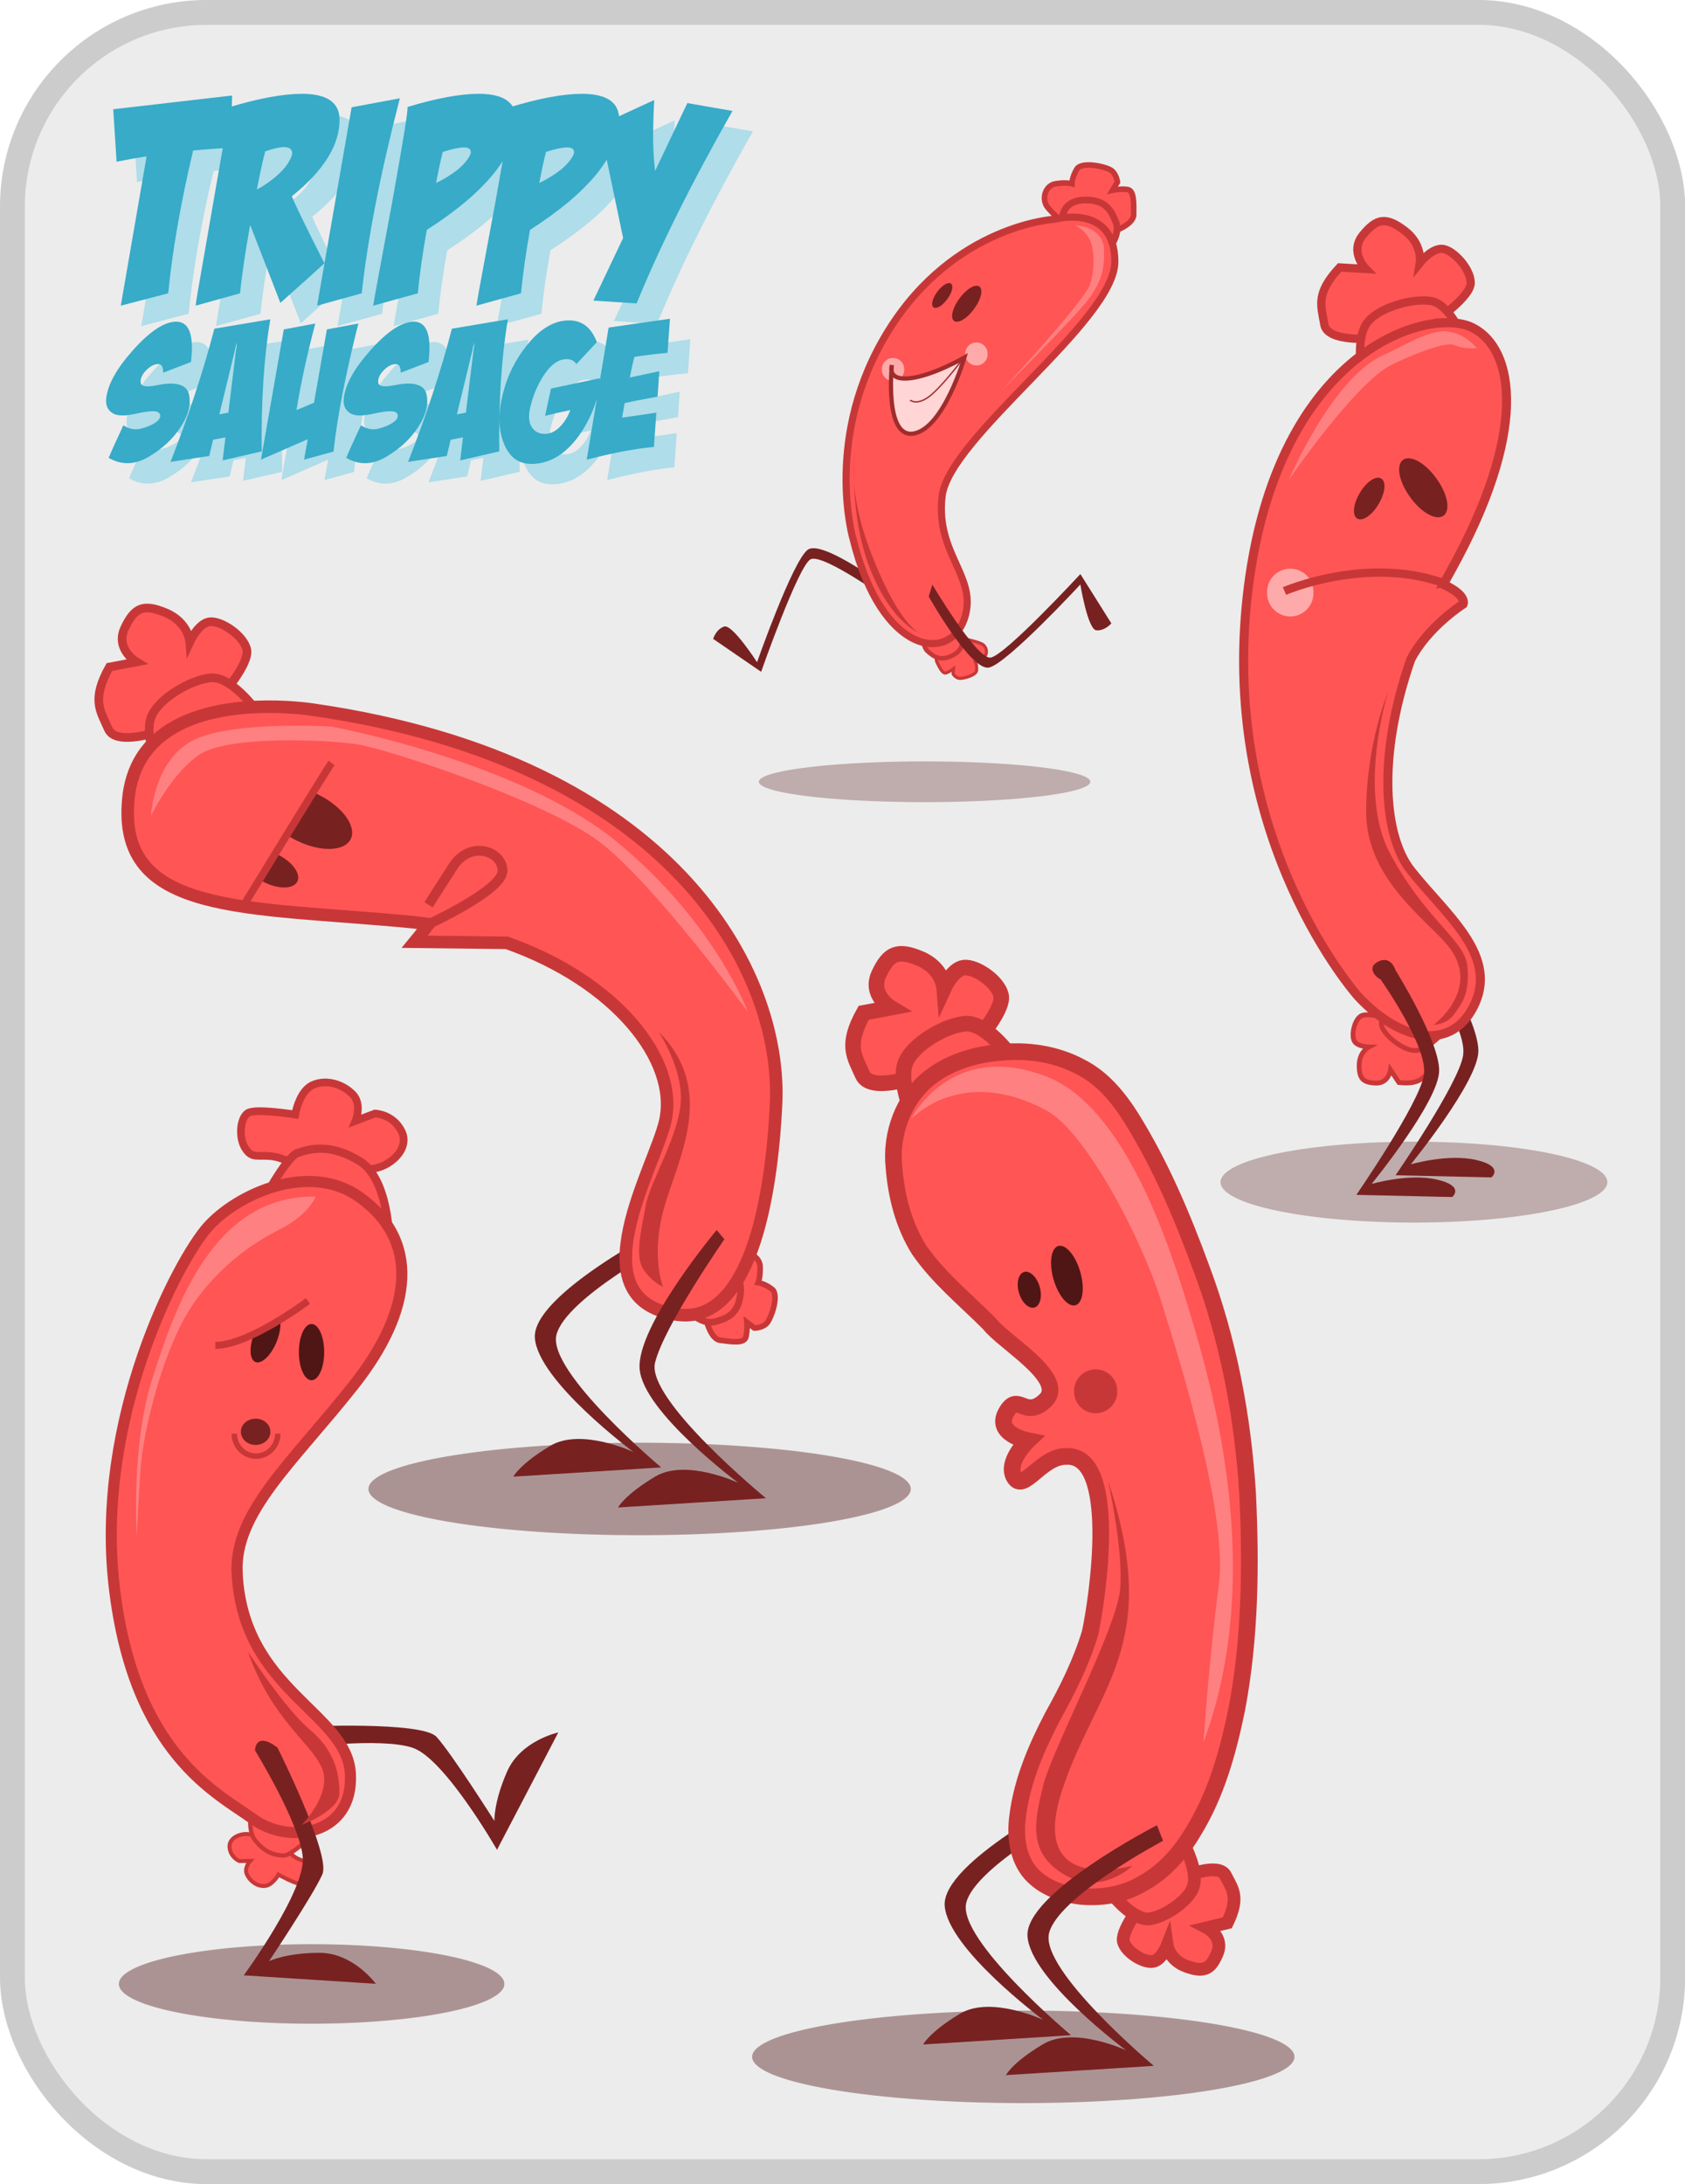 <?xml version="1.0" encoding="UTF-8" standalone="no"?>
<!-- Created with Inkscape (http://www.inkscape.org/) -->
<svg
    xmlns:inkscape="http://www.inkscape.org/namespaces/inkscape"
    xmlns:rdf="http://www.w3.org/1999/02/22-rdf-syntax-ns#"
    xmlns="http://www.w3.org/2000/svg"
    xmlns:cc="http://creativecommons.org/ns#"
    xmlns:dc="http://purl.org/dc/elements/1.1/"
    xmlns:sodipodi="http://sodipodi.sourceforge.net/DTD/sodipodi-0.dtd"
    xmlns:svg="http://www.w3.org/2000/svg"
    xmlns:ns1="http://sozi.baierouge.fr"
    xmlns:xlink="http://www.w3.org/1999/xlink"
    id="svg2769"
    sodipodi:docname="sausage01.svg"
    viewBox="0 0 706.95 915.91"
    sodipodi:version="0.32"
    version="1.0"
    inkscape:output_extension="org.inkscape.output.svg.inkscape"
    inkscape:version="0.46"
  >
  <defs
      id="defs3"
    >
    <filter
        id="filter3617"
        inkscape:collect="always"
      >
      <feGaussianBlur
          id="feGaussianBlur3619"
          stdDeviation="1.636"
          inkscape:collect="always"
      />
    </filter
    >
    <filter
        id="filter3781"
        height="1.623"
        width="1.623"
        y="-.311"
        x="-.311"
        inkscape:collect="always"
      >
      <feGaussianBlur
          id="feGaussianBlur3783"
          stdDeviation="2.131"
          inkscape:collect="always"
      />
    </filter
    >
    <filter
        id="filter3831"
        height="1.077"
        width="1.214"
        y="-.038"
        x="-.107"
        inkscape:collect="always"
      >
      <feGaussianBlur
          id="feGaussianBlur3833"
          stdDeviation="2.179"
          inkscape:collect="always"
      />
    </filter
    >
    <filter
        id="filter3889"
        height="2.202"
        width="1.091"
        y="-.601"
        x="-.046"
        inkscape:collect="always"
      >
      <feGaussianBlur
          id="feGaussianBlur3891"
          stdDeviation="4.65"
          inkscape:collect="always"
      />
    </filter
    >
    <filter
        id="filter4068"
        inkscape:collect="always"
      >
      <feGaussianBlur
          id="feGaussianBlur4070"
          stdDeviation="3.51"
          inkscape:collect="always"
      />
    </filter
    >
    <filter
        id="filter4150"
        height="1.074"
        width="1.242"
        y="-.037"
        x="-.121"
        inkscape:collect="always"
      >
      <feGaussianBlur
          id="feGaussianBlur4152"
          stdDeviation="2.373"
          inkscape:collect="always"
      />
    </filter
    >
    <filter
        id="filter4536"
        height="1.972"
        width="1.166"
        y="-.486"
        x="-.083"
        inkscape:collect="always"
      >
      <feGaussianBlur
          id="feGaussianBlur4538"
          stdDeviation="8.676"
          inkscape:collect="always"
      />
    </filter
    >
    <filter
        id="filter4616"
        inkscape:collect="always"
      >
      <feGaussianBlur
          id="feGaussianBlur4618"
          stdDeviation="3.864"
          inkscape:collect="always"
      />
    </filter
    >
    <filter
        id="filter4714"
        height="1.149"
        width="1.75"
        y="-.075"
        x="-.375"
        inkscape:collect="always"
      >
      <feGaussianBlur
          id="feGaussianBlur4716"
          stdDeviation="3.676"
          inkscape:collect="always"
      />
    </filter
    >
    <filter
        id="filter4865"
        inkscape:collect="always"
      >
      <feGaussianBlur
          id="feGaussianBlur4867"
          stdDeviation="2.18"
          inkscape:collect="always"
      />
    </filter
    >
    <filter
        id="filter4963"
        height="1.19"
        width="1.36"
        y="-.095"
        x="-.18"
        inkscape:collect="always"
      >
      <feGaussianBlur
          id="feGaussianBlur4965"
          stdDeviation="3.486"
          inkscape:collect="always"
      />
    </filter
    >
    <filter
        id="filter5083"
        height="1.927"
        width="1.191"
        y="-.464"
        x="-.096"
        inkscape:collect="always"
      >
      <feGaussianBlur
          id="feGaussianBlur5085"
          stdDeviation="7.805"
          inkscape:collect="always"
      />
    </filter
    >
    <filter
        id="filter5150"
        inkscape:collect="always"
      >
      <feGaussianBlur
          id="feGaussianBlur5152"
          stdDeviation="4.908"
          inkscape:collect="always"
      />
    </filter
    >
    <filter
        id="filter5204"
        height="1.112"
        width="1.468"
        y="-.056"
        x="-.234"
        inkscape:collect="always"
      >
      <feGaussianBlur
          id="feGaussianBlur5206"
          stdDeviation="4.361"
          inkscape:collect="always"
      />
    </filter
    >
    <filter
        id="filter5541"
        height="2.053"
        width="2.053"
        y="-.526"
        x="-.526"
        inkscape:collect="always"
      >
      <feGaussianBlur
          id="feGaussianBlur5543"
          stdDeviation="5.64"
          inkscape:collect="always"
      />
    </filter
    >
  </defs
  >
  <sodipodi:namedview
      id="base"
      bordercolor="#666666"
      inkscape:pageshadow="2"
      inkscape:window-y="-1"
      pagecolor="#ffffff"
      inkscape:window-height="835"
      inkscape:zoom="0.35"
      inkscape:window-x="-1"
      showgrid="false"
      borderopacity="1.0"
      inkscape:current-layer="layer1"
      inkscape:cx="388.40217"
      inkscape:cy="312.86748"
      inkscape:window-width="769"
      inkscape:pageopacity="0.0"
      inkscape:document-units="mm"
  />
  <g
      id="layer1"
      inkscape:label="Layer 1"
      inkscape:groupmode="layer"
      transform="translate(-15.096 -14.857)"
    >
    <g
        id="g5662"
        inkscape:export-ydpi="72.02668"
        inkscape:export-xdpi="72.02668"
        inkscape:export-filename="C:\Documents and Settings\Smitha\Desktop\clipart\sausage\sausage.png"
        transform="matrix(.905 0 0 .905 32.461 35.024)"
      >
      <rect
          id="rect5633"
          style="stroke:#cccccc;stroke-width:11.514;fill:#ececec"
          ry="90.033"
          height="1000.6"
          width="769.72"
          y="-16.529"
          x="-13.433"
      />
      <g
          id="g5643"
          transform="translate(-2.857 31.429)"
        >
        <path
            id="path3957"
            style="fill-rule:evenodd;stroke:#c83737;stroke-width:1.449;fill:#ff5555"
            d="m432.32 242.69s3.96 0.84 6.41 1.95c2.45 1.12 3.12 4.79 0.87 6.4s-3.76 1.9-3.76 1.9 0.76 1.5 0.59 3.95c-0.18 2.44-6.67 4.07-8.27 3.7s-2.64-1.97-2.64-1.97l0.18-2.44s-1.5 1.23-3.29 1.89c-1.78 0.67-3.11-2.43-4.44-5.06s3.64-7.26 3.64-7.26l10.71-3.06z"
        />
        <path
            id="path3959"
            style="fill-rule:evenodd;stroke:#c83737;stroke-width:2.083;fill:#ff5555"
            d="m429.45 242.84s1.59 4.27-4.24 7.21c-5.83 2.95-8.88 0.26-11.36-1.86-2.48-2.13-2.05-6.29-2.05-6.29s6.72-6.2 12.35-3.98c5.62 2.23 5.3 4.92 5.3 4.92z"
        />
        <g
            id="g4287"
            transform="translate(20.203 8.081)"
          >
          <path
              id="path3955"
              style="fill-rule:evenodd;stroke:#c83737;stroke-width:2.592;fill:#ff5555"
              d="m457.79 42.545s-5.65-4.516-8.66-8.279-1.13-10.161 3.77-10.914c4.89-0.752 7.52 0 7.52 0s0-3.01 2.26-6.773c2.26-3.764 13.92-1.129 16.18 0.752 2.26 1.882 2.64 5.269 2.64 5.269l-2.26 3.763s3.39-0.753 6.77-0.376c3.39 0.376 3.01 6.397 3.01 11.666 0 5.268-11.66 8.655-11.66 8.655l-19.57-3.763z"
          />
          <path
              id="path3953"
              style="fill-rule:evenodd;stroke:#c83737;stroke-width:3.12;fill:#ff5555"
              d="m456.28 37.653s0.76-6.774 10.54-6.774 12.04 5.645 13.92 10.161c1.89 4.515-1.5 9.784-1.5 9.784s-13.17 3.763-19.19-3.011c-6.02-6.773-3.77-10.16-3.77-10.16z"
          />
        </g
        >
        <path
            id="path3553"
            sodipodi:nodetypes="cscsccscc"
            style="fill-rule:evenodd;fill:#782121"
            d="m396.91 220.11s-31.78-24.15-38.77-19.07c-6.99 5.09-23.51 52.12-23.51 52.12s-11.44-17.8-15.25-16.53c-3.82 1.27-5.09 5.72-5.09 5.72l22.24 15.25s17.16-48.93 22.88-52.11 38.13 20.34 38.13 20.34l-0.63-5.72z"
        />
        <path
            id="path2781"
            sodipodi:nodetypes="cscsssc"
            style="fill-rule:evenodd;stroke:#c83737;stroke-width:3.304;fill:#ff5555"
            d="m379.11 195.96s-13.98-47.66 16.53-96.6c30.5-48.935 76.9-51.477 76.9-51.477s27.96-7.626 27.96 19.701c0 27.328-76.9 81.346-80.08 108.68-3.17 27.33 17.16 37.49 10.17 57.19-6.99 19.71-38.13 16.53-51.48-37.49z"
        />
        <path
            id="path3557"
            style="fill-rule:evenodd;fill:#782121"
            d="m414.22 222.72s19.57 34.79 28 32.9c8.44-1.89 42.29-38.48 42.29-38.48s3.42 20.88 7.43 21.23c4 0.35 6.94-3.23 6.94-3.23l-14.35-22.84s-35.2 38.09-41.71 38.73-26.91-33.82-26.91-33.82l-1.69 5.51z"
            sodipodi:nodetypes="cscsccscc"
            inkscape:transform-center-y="21.066161"
            inkscape:transform-center-x="-67.02111"
        />
        <path
            id="path3559"
            sodipodi:rx="4.5456862"
            sodipodi:ry="10.606602"
            style="fill:#782121"
            sodipodi:type="arc"
            d="m317.19 373.03a4.546 10.607 0 1 1 -9.09 0 4.546 10.607 0 1 1 9.09 0z"
            transform="matrix(.506 .374 -.374 .506 401.81 -222.47)"
            sodipodi:cy="373.03461"
            sodipodi:cx="312.64221"
        />
        <path
            id="path3561"
            sodipodi:rx="4.5456862"
            sodipodi:ry="10.606602"
            style="fill:#782121"
            sodipodi:type="arc"
            d="m317.19 373.03a4.546 10.607 0 1 1 -9.09 0 4.546 10.607 0 1 1 9.09 0z"
            transform="matrix(.735 .542 -.542 .735 404.23 -356.59)"
            sodipodi:cy="373.03461"
            sodipodi:cx="312.64221"
        />
        <path
            id="path3563"
            style="filter:url(#filter3617);fill-rule:evenodd;fill:#ff8080"
            transform="matrix(.629 0 0 .629 224.05 -151.53)"
            d="m431.34 336.67c1.01 14.65-0.51 26.77-14.15 42.93-13.63 16.16-61.62 64.15-61.62 64.15s61.62-66.17 65.66-78.8c4.04-12.62 3.03-27.78-1.01-34.34-4.04-6.57-10.1-9.09-10.1-9.09s18.18 0 21.22 15.15z"
        />
        <path
            id="path3623"
            sodipodi:rx="8.2142859"
            sodipodi:ry="8.2142859"
            style="filter:url(#filter3781);fill:#ffaaaa"
            sodipodi:type="arc"
            d="m345.71 416.29a8.214 8.214 0 1 1 -16.42 0 8.214 8.214 0 1 1 16.42 0z"
            transform="matrix(.629 0 0 .629 224.05 -151.53)"
            sodipodi:cy="416.29074"
            sodipodi:cx="337.5"
        />
        <path
            id="path3785"
            sodipodi:rx="8.2142859"
            sodipodi:ry="8.2142859"
            style="filter:url(#filter3781);fill:#ffaaaa"
            sodipodi:type="arc"
            d="m345.71 416.29a8.214 8.214 0 1 1 -16.42 0 8.214 8.214 0 1 1 16.42 0z"
            transform="matrix(.629 0 0 .629 185.4 -144.34)"
            sodipodi:cy="416.29074"
            sodipodi:cx="337.5"
        />
        <path
            id="path3621"
            style="fill-rule:evenodd;stroke:#a02c2c;stroke-width:1.966;fill:#ffd5d5"
            d="m397.14 115.51s-2.51 7.26 8.25 6.08c10.76-1.17 25.38-9.63 25.38-9.63s-9.52 32.61-23.39 35.21c-13.86 2.6-10.24-31.66-10.24-31.66z"
        />
        <path
            id="path3787"
            style="stroke:#a02c2c;stroke-width:.629px;fill:none"
            d="m429.86 112.84s-9.43 12.58-15.27 17.08c-5.85 4.49-8.99 1.79-8.99 1.79"
        />
        <path
            id="path3789"
            sodipodi:nodetypes="cscsc"
            style="filter:url(#filter3831);fill-rule:evenodd;fill:#c83737"
            transform="matrix(.629 0 0 .629 224.05 -151.53)"
            d="m247.99 486.17s-5.05 47.48 11.11 88.39c16.17 40.91 36.87 47.48 36.87 47.48s-13.63-4.04-33.33-52.03c-16.67-40.59-16.67-63.64-14.65-83.84z"
        />
        <path
            id="path3835"
            sodipodi:rx="122.14286"
            sodipodi:ry="9.2857141"
            style="opacity:.846;filter:url(#filter3889);fill:#ac9393"
            sodipodi:type="arc"
            d="m412.86 691.65a122.14 9.286 0 1 1 -244.29 0 122.14 9.286 0 1 1 244.29 0z"
            transform="matrix(.629 0 0 1.016 229.44 -394.15)"
            sodipodi:cy="691.64789"
            sodipodi:cx="290.71429"
        />
      </g
      >
      <g
          id="g4316"
          transform="translate(8.571 28.571)"
        >
        <path
            id="path4154"
            sodipodi:rx="122.14286"
            sodipodi:ry="9.2857141"
            style="opacity:.846;filter:url(#filter3889);fill:#ac9393"
            sodipodi:type="arc"
            d="m412.86 691.65a122.14 9.286 0 1 1 -244.29 0 122.14 9.286 0 1 1 244.29 0z"
            transform="matrix(.734 0 0 2.018 414.35 -898.8)"
            sodipodi:cy="691.64789"
            sodipodi:cx="290.71429"
        />
        <path
            id="path3984"
            style="fill-rule:evenodd;fill:#782121"
            d="m630.34 393.74s22.22 31.32 20.2 44.45-31.32 55.56-31.32 55.56l44.45 1.01s6.06-5.05-7.07-8.08-30.31 2.02-30.31 2.02 31.32-38.39 31.32-52.53-20.2-46.47-20.2-46.47-2.02-7.07-8.08-4.04c-6.07 3.03 0 8.08 1.01 8.08z"
        />
        <g
            id="g4194"
            transform="matrix(-.349 -.464 .464 -.349 698.05 624.12)"
          >
          <path
              id="path4196"
              sodipodi:nodetypes="csccsscsscc"
              style="fill-rule:evenodd;stroke:#c83737;stroke-width:3.834;fill:#ff5555"
              d="m334.29 105.93s-21.43 2.15-22.86-6.425c-1.43-8.571-4.29-14.286 7.14-26.429l12.14 0.715s-7.85-7.857-1.42-15.715c6.42-7.857 10.71-8.571 19.28-2.142 8.57 6.428 7.14 15 7.14 15s5.72-7.143 10.72-6.429 12.86 9.286 12.86 15.714c0 6.429-15.72 17.143-15.72 17.143l-29.28 8.568z"
          />
          <path
              id="path4198"
              style="fill-rule:evenodd;stroke:#c83737;stroke-width:3.834;fill:#ff5555"
              d="m328.82 122.68s-2.88-15.46 1.92-23.183 22.03-12.48 30.49-10.79c8.46 1.691 15.15 17.733 15.15 17.733l-47.56 16.24z"
          />
        </g
        >
        <g
            id="g4190"
            transform="translate(274.76)"
          >
          <path
              id="path4188"
              sodipodi:nodetypes="csccsscsscc"
              style="fill-rule:evenodd;stroke:#c83737;stroke-width:3.834;fill:#ff5555"
              d="m334.29 105.93s-21.43 2.15-22.86-6.425c-1.43-8.571-4.29-14.286 7.14-26.429l12.14 0.715s-7.85-7.857-1.42-15.715c6.42-7.857 10.71-8.571 19.28-2.142 8.57 6.428 7.14 15 7.14 15s5.72-7.143 10.72-6.429 12.86 9.286 12.86 15.714c0 6.429-15.72 17.143-15.72 17.143l-29.28 8.568z"
          />
          <path
              id="path4186"
              style="fill-rule:evenodd;stroke:#c83737;stroke-width:3.834;fill:#ff5555"
              d="m328.82 122.68s-2.88-15.46 1.92-23.183 22.03-12.48 30.49-10.79c8.46 1.691 15.15 17.733 15.15 17.733l-47.56 16.24z"
          />
        </g
        >
        <path
            id="path3980"
            style="fill-rule:evenodd;stroke:#c83737;stroke-width:4.188;fill:#ff5555"
            d="m642.04 98.688c-28.17 0.796-80.71 30.102-91.56 126.53-12.86 114.28 51.44 185.72 51.44 185.72 20 21.43 44.28 25.7 54.28 2.84s-14.29-41.4-30-61.4c-12.24-15.58-15.81-51.95 0.06-97.63 7.8-15.17 24.28-25.66 24.28-25.66s2.02-4.04-9.09-9.09c-0.01-0.01-0.02-0.03-0.03-0.03 1.07-2.05 2.19-4.12 3.34-6.19 35.72-64.28 30-102.84 10-112.84-3.12-1.565-7.5-2.4-12.72-2.252z"
        />
        <path
            id="path3982"
            style="fill-rule:evenodd;fill:#782121"
            d="m612.15 402.83s22.23 31.32 20.21 44.45-31.32 55.56-31.32 55.56l44.45 1.01s6.06-5.05-7.07-8.08c-13.14-3.03-30.31 2.02-30.31 2.02s31.32-38.39 31.32-52.53-20.21-46.47-20.21-46.47-2.02-7.07-8.08-4.04 0 8.08 1.01 8.08z"
        />
        <path
            id="path3986"
            sodipodi:rx="5.0507627"
            sodipodi:ry="10.606602"
            style="fill:#782121"
            sodipodi:type="arc"
            d="m345.47 176.05a5.051 10.607 0 1 1 -10.1 0 5.051 10.607 0 1 1 10.1 0z"
            transform="matrix(.859 .512 -.512 .859 404.72 -145.36)"
            sodipodi:cy="176.05486"
            sodipodi:cx="340.42142"
        />
        <path
            id="path3988"
            sodipodi:rx="5.0507627"
            sodipodi:ry="10.606602"
            style="fill:#782121"
            sodipodi:type="arc"
            d="m345.47 176.05a5.051 10.607 0 1 1 -10.1 0 5.051 10.607 0 1 1 10.1 0z"
            transform="matrix(1.195 -.867 .867 1.195 72.625 259.95)"
            sodipodi:cy="176.05486"
            sodipodi:cx="340.42142"
        />
        <path
            id="path4024"
            sodipodi:rx="8.2142859"
            sodipodi:ry="8.2142859"
            style="filter:url(#filter3781);fill:#ffaaaa"
            sodipodi:type="arc"
            d="m345.71 416.29a8.214 8.214 0 1 1 -16.42 0 8.214 8.214 0 1 1 16.42 0z"
            transform="matrix(1.306 0 0 1.306 129.63 -319.93)"
            sodipodi:cy="416.29074"
            sodipodi:cx="337.5"
        />
        <path
            id="path3993"
            sodipodi:nodetypes="cs"
            style="stroke:#c83737;stroke-width:3.834;fill:none"
            d="m567.71 223.03s37.37-16.17 72.73-4.04"
        />
        <path
            id="path4026"
            sodipodi:nodetypes="cscsscc"
            d="m434.33 331.07c1.01 14.65-6.17 27.93-12.75 48.02-12.66 38.68-82.97 78.74-82.97 78.74s65.16-56.48 75.48-84.78c4.54-12.45 13.16-41.47 9.12-48.04s-4.01-15.86-4.01-15.86 12.1 6.77 15.13 21.92z"
            style="filter:url(#filter4068);fill-rule:evenodd;fill:#ff8080"
            transform="matrix(-.072 -.625 -.625 .072 880.25 350.2)"
        />
        <path
            id="path4072"
            sodipodi:nodetypes="cssscssc"
            style="filter:url(#filter4150);fill-rule:evenodd;fill:#c83737"
            d="m615.69 270s-14.39 46.22 1.01 74.75c17.17 31.82 34.85 39.9 35.86 52.53s-2.53 16.67-6.06 21.72c-3.54 5.05-9.6 5.05-9.6 5.05s21.72-16.17 7.58-35.36c-8.99-12.2-38.89-31.31-38.89-63.13s10.1-55.56 10.1-55.56z"
        />
      </g
      >
      <g
          id="g5615"
          transform="translate(-22.857 8.571)"
        >
        <path
            id="path4334"
            sodipodi:rx="125.71429"
            sodipodi:ry="21.428572"
            style="filter:url(#filter4536);fill:#ac9393"
            sodipodi:type="arc"
            d="m597.14 870.93a125.71 21.429 0 1 1 -251.43 0 125.71 21.429 0 1 1 251.43 0z"
            transform="translate(-171.23 -211.79)"
            sodipodi:cy="870.93359"
            sodipodi:cx="471.42856"
        />
        <g
            id="g4291"
            transform="matrix(-.119 .993 -.993 -.119 433.13 109.12)"
          >
          <path
              id="path4293"
              style="fill-rule:evenodd;stroke:#c83737;stroke-width:2.592;fill:#ff5555"
              d="m457.79 42.545s-5.65-4.516-8.66-8.279-1.13-10.161 3.77-10.914c4.89-0.752 7.52 0 7.52 0s0-3.01 2.26-6.773c2.26-3.764 13.92-1.129 16.18 0.752 2.26 1.882 2.64 5.269 2.64 5.269l-2.26 3.763s3.39-0.753 6.77-0.376c3.39 0.376 3.01 6.397 3.01 11.666 0 5.268-11.66 8.655-11.66 8.655l-19.57-3.763z"
          />
          <path
              id="path4295"
              style="fill-rule:evenodd;stroke:#c83737;stroke-width:3.12;fill:#ff5555"
              d="m456.28 37.653s0.76-6.774 10.54-6.774 12.04 5.645 13.92 10.161c1.89 4.515-1.5 9.784-1.5 9.784s-13.17 3.763-19.19-3.011c-6.02-6.773-3.77-10.16-3.77-10.16z"
          />
        </g
        >
        <g
            id="g4265"
            transform="matrix(1.018 -.256 .256 1.018 -288.62 285.42)"
          >
          <path
              id="path4267"
              sodipodi:nodetypes="csccsscsscc"
              style="fill-rule:evenodd;stroke:#c83737;stroke-width:3.834;fill:#ff5555"
              d="m334.29 105.93s-21.43 2.15-22.86-6.425c-1.43-8.571-4.29-14.286 7.14-26.429l12.14 0.715s-7.85-7.857-1.42-15.715c6.42-7.857 10.71-8.571 19.28-2.142 8.57 6.428 7.14 15 7.14 15s5.72-7.143 10.72-6.429 12.86 9.286 12.86 15.714c0 6.429-15.72 17.143-15.72 17.143l-29.28 8.568z"
          />
          <path
              id="path4269"
              style="fill-rule:evenodd;stroke:#c83737;stroke-width:3.834;fill:#ff5555"
              d="m328.82 122.68s-2.88-15.46 1.92-23.183 22.03-12.48 30.49-10.79c8.46 1.691 15.15 17.733 15.15 17.733l-47.56 16.24z"
          />
        </g
        >
        <path
            id="path4232"
            style="fill-rule:evenodd;fill:#782121"
            d="m311.63 537.72s-61.43 31.43-60 51.43 45.72 52.86 45.72 52.86-24.29-11.43-38.58-2.86c-14.28 8.57-17.14 14.28-17.14 14.28l68.57-4.28s-52.85-44.29-48.57-61.43c4.29-17.14 52.86-42.86 52.86-42.86l-2.86-7.14z"
        />
        <path
            id="path4228"
            style="fill-rule:evenodd;stroke:#c83737;stroke-width:5.807;fill:#ff5555"
            d="m127.4 296.63c-24.43 0.18-60.572 6.61-64.192 42.46-5.518 54.63 54.552 49.95 131.09 57.32 2.75 0.26 5.45 0.6 8.13 0.97-3.72 4.81-6.5 8.18-6.5 8.18l42.68 0.5c50.35 17.73 79.73 54.26 73.5 82.47-4.72 21.4-41.77 82.76 5.22 89.78 33.88 5.06 44.08-53.84 46.13-97.78 2.82-60.64-47.41-158.01-213.69-182.37 0 0-9.58-1.63-22.37-1.53z"
        />
        <path
            id="path4230"
            sodipodi:nodetypes="cscsccscc"
            style="fill-rule:evenodd;fill:#782121"
            d="m335.92 539.15s-37.15 44.28-35.72 64.28 45.72 52.86 45.72 52.86-24.29-11.43-38.57-2.86c-14.29 8.58-17.15 14.29-17.15 14.29l68.57-4.29s-55.71-45.71-51.42-62.85c4.28-17.15 32.14-57.15 32.14-57.15l-3.57-4.28z"
        />
        <path
            id="path4234"
            style="fill:#782121"
            d="m137.87 356.83c0.98 0.6 2.03 1.19 3.11 1.73 11.04 5.52 22.36 5.27 25.26-0.55 2.91-5.81-3.69-14.97-14.73-20.5-1.08-0.54-2.18-1.02-3.25-1.45l-10.39 20.77z"
        />
        <path
            id="path4239"
            style="fill:#782121"
            d="m124.3 376.94c0.59 0.36 1.23 0.72 1.88 1.04 6.7 3.36 13.57 3.2 15.33-0.33 1.77-3.52-2.24-9.09-8.94-12.44-0.65-0.32-1.32-0.62-1.97-0.88l-6.3 12.61z"
        />
        <path
            id="path4241"
            style="stroke:#c83737;stroke-width:3.479;fill:none"
            d="m157.35 322.72c-2.15 2.86-41.43 67.14-41.43 67.14"
        />
        <path
            id="path4247"
            style="stroke:#c83737;stroke-width:4.543;fill:none"
            d="m200.2 398.43s36.43-16.42 36.43-25.71-15-14.29-22.86-2.14c-7.85 12.14-11.42 17.85-11.42 17.85"
        />
        <path
            id="path4570"
            sodipodi:nodetypes="cscssscsc"
            style="filter:url(#filter4616);fill-rule:evenodd;fill:#ff8080"
            d="m157.5 305.86s86.87 16.16 132.33 53.54c45.46 37.37 60.61 78.79 60.61 78.79s-43.44-59.6-68.69-78.79c-25.26-19.2-99-43.44-113.14-45.46s-59.6-4.04-72.73 5.05c-13.132 9.09-22.223 28.29-22.223 28.29s1.01-24.25 18.183-34.35c17.17-10.1 65.66-7.07 65.66-7.07z"
        />
        <path
            id="path4620"
            style="filter:url(#filter4714);fill-rule:evenodd;fill:#c83737"
            d="m309.02 447.28s12.12 18.18 10.1 34.35c-2.02 16.16-14.14 35.35-16.16 46.46s-5.05 23.24-1.01 29.3 9.09 8.08 9.09 8.08-6.06-15.15 1.01-38.39c7.07-23.23 23.24-53.54-3.03-79.8z"
        />
      </g
      >
      <g
          id="g5087"
          transform="matrix(-.912 0 0 .912 614.46 -25.84)"
        >
        <path
            id="path4981"
            sodipodi:rx="97.984795"
            sodipodi:ry="20.203051"
            style="filter:url(#filter5083);fill:#ac9393"
            sodipodi:type="arc"
            d="m624.27 1003.9a97.985 20.203 0 1 1 -195.97 0 97.985 20.203 0 1 1 195.97 0z"
            transform="translate(10.102 8.081)"
            sodipodi:cy="1003.8749"
            sodipodi:cx="526.28949"
        />
        <g
            id="g4975"
            transform="matrix(-.488 .177 -.177 -.488 919.97 1138.3)"
          >
          <path
              id="path4977"
              style="fill-rule:evenodd;stroke:#c83737;stroke-width:3.898;fill:#ff5555"
              d="m517.25 604.1s-1.8-5.78-10.91-6.26-20.09-9.83-15.79-18.86c4.31-9.03 13.58-9.28 13.58-9.28l9.93 3.73s-3.51-8.45 1.45-13.5 13.25-7.82 20.25-4.73 8.96 15.04 8.96 15.04 19.92-3.27 23.99-0.83 4.89 12.61 1.4 17.98c-3.5 5.37-6.1 3.25-13.18 3.99-7.07 0.74-13.5 5.46-13.5 5.46l-26.18 7.26z"
          />
          <path
              id="path4979"
              style="fill-rule:evenodd;stroke:#c83737;stroke-width:4.188;fill:#ff5555"
              d="m497 634.16s0-31.32 15.15-40.41 25.25-6.06 31.31-4.04 19.19 27.28 19.19 27.28l-65.65 17.17z"
          />
        </g
        >
        <g
            id="g4971"
          >
          <path
              id="path4969"
              style="fill-rule:evenodd;stroke:#c83737;stroke-width:3.898;fill:#ff5555"
              d="m517.25 604.1s-1.8-5.78-10.91-6.26-20.09-9.83-15.79-18.86c4.31-9.03 13.58-9.28 13.58-9.28l9.93 3.73s-3.51-8.45 1.45-13.5 13.25-7.82 20.25-4.73 8.96 15.04 8.96 15.04 19.92-3.27 23.99-0.83 4.89 12.61 1.4 17.98c-3.5 5.37-6.1 3.25-13.18 3.99-7.07 0.74-13.5 5.46-13.5 5.46l-26.18 7.26z"
          />
          <path
              id="path4967"
              style="fill-rule:evenodd;stroke:#c83737;stroke-width:4.188;fill:#ff5555"
              d="m497 634.16s0-31.32 15.15-40.41 25.25-6.06 31.31-4.04 19.19 27.28 19.19 27.28l-65.65 17.17z"
          />
        </g
        >
        <path
            id="path4813"
            inkscape:transform-center-x="65.744783"
            style="fill-rule:evenodd;fill:#782121"
            inkscape:transform-center-y="30.521648"
            d="m540.96 881.2s-60.63-2.79-68.03 5.19c-7.4 7.97-29.47 42.77-29.47 42.77s0.44-9.57-6.51-25.24c-6.96-15.67-25.96-19.74-25.96-19.74l31.16 59.63s26.42-46.11 42.67-51.76 59.47 0.17 59.47 0.17 9.14-4.05-3.33-11.02z"
        />
        <path
            id="path4809"
            sodipodi:nodetypes="csssssss"
            style="fill-rule:evenodd;stroke:#c83737;stroke-width:5.639;fill:#ff5555"
            d="m574.25 803.21c1.51-30.94-27.97-55.93-59.22-95.42-31.26-39.48-32.91-74.02-3.29-95.41 25.89-18.7 62.51-1.65 77.31 14.81 14.81 16.45 57.58 97.06 47.71 182.6s-52.64 105.29-70.74 118.45c-18.09 13.16-50.99 8.22-49.35-23.04 1.65-31.25 54.66-42.18 57.58-101.99z"
        />
        <path
            id="path4811"
            style="fill-rule:evenodd;fill:#782121"
            d="m553.74 891.87s-27.15 54.29-22.86 64.29c4.28 10 27.14 44.24 27.14 44.24s-8.57-4.24-25.71-4.24c-17.15 0-28.57 15.74-28.57 15.74l67.14-4.3s-31.43-42.87-30-60.01c1.43-17.15 24.28-54.29 24.28-54.29s0-10-11.42-1.43z"
        />
        <path
            id="path4815"
            sodipodi:rx="6.4285712"
            sodipodi:ry="14.285714"
            style="fill:#501616"
            sodipodi:type="arc"
            d="m582.86 685.22a6.429 14.286 0 1 1 -12.86 0 6.429 14.286 0 1 1 12.86 0z"
            transform="translate(-40 5.714)"
            sodipodi:cy="685.2193"
            sodipodi:cx="576.42859"
        />
        <path
            id="path4817"
            style="fill:#501616"
            d="m552.53 674.15c-0.68 2.85-0.13 7.19 1.7 11.65 2.82 6.88 7.63 11.43 10.72 10.16s3.31-7.88 0.49-14.76c-0.15-0.36-0.31-0.7-0.47-1.05-0.61-0.04-1.23-0.1-1.85-0.22-3.23-0.61-7.09-3.06-10.59-5.78z"
        />
        <path
            id="path4819"
            sodipodi:rx="6.4285712"
            sodipodi:ry="5.7142859"
            style="fill:#782121"
            sodipodi:type="arc"
            d="m580 735.22a6.429 5.714 0 1 1 -12.86 0 6.429 5.714 0 1 1 12.86 0z"
            transform="matrix(1.167 0 0 1.167 -104.52 -126.58)"
            sodipodi:cy="735.2193"
            sodipodi:cx="573.57141"
        />
        <path
            id="path4821"
            sodipodi:nodetypes="cssc"
            style="stroke:#c83737;stroke-width:2.771;fill:none"
            d="m575.71 732.36c0 6.31-4.96 11.43-11.07 11.43s-11.07-5.12-11.07-11.43"
        />
        <path
            id="path4828"
            sodipodi:nodetypes="cc"
            style="stroke:#c83737;stroke-width:3.576;fill:none"
            d="m538.24 664.96s29.89 22.48 47.09 22.57"
        />
        <path
            id="path4831"
            style="filter:url(#filter4865);fill-rule:evenodd;fill:#ff8080"
            d="m534.37 611.94s3.03 9.09 19.19 17.17c16.17 8.08 37.38 24.24 49.5 48.49 12.12 24.24 19.19 57.57 20.2 71.72 1.01 14.14 2.02 35.35 2.02 35.35s3.03-46.47-8.08-80.81c-11.11-34.35-30.3-92.93-82.83-91.92z"
        />
        <path
            id="path4869"
            sodipodi:nodetypes="csscsc"
            style="filter:url(#filter4963);fill-rule:evenodd;fill:#c83737"
            d="m568.72 843.26s-19.2 29.3-31.32 39.4c-13.19 10.99-15.15 23.23-15.15 32.32s19.19 16.16 19.19 16.16-16.16-16.16-10.1-29.29 25.25-24.24 37.38-58.59z"
        />
      </g
      >
      <g
          id="g5635"
          transform="matrix(1.105 0 0 1.105 -34.739 -21.29)"
        >
        <g
            id="g4754"
            style="fill:#afdde9"
            transform="translate(162.17 108.4)"
          >
          <path
              id="text4736"
              style="fill:#afdde9"
              d="m-59.4 51.096c-1.648 0.618-3.605 1.365-5.872 2.241l-5.794 2.24c0-2.42-0.67-3.631-2.009-3.631-1.905 0-3.811 1.082-5.717 3.245-1.339 1.597-1.905 3.142-1.699 4.635 0.154 0.979 1.133 1.468 2.935 1.468 0.979 0 2.267-0.154 3.863-0.463 2.215-0.464 4.172-0.695 5.872-0.696 4.326 0.001 6.85 1.494 7.571 4.481 0.206 0.928 0.309 1.906 0.309 2.936 0 3.297-1.236 6.851-3.708 10.662-3.194 4.996-7.674 9.194-13.443 12.593-3.039 1.803-6.026 2.704-8.962 2.704-2.678 0-5.305-0.747-7.88-2.24 1.287-3.091 3.347-7.649 6.18-13.675 1.648 1.133 3.4 1.7 5.254 1.7 0.824 0 1.674-0.129 2.549-0.387 1.597-0.412 3.116-1.004 4.559-1.777 2.06-1.133 3.09-2.292 3.09-3.476 0-1.288-1.056-1.932-3.168-1.932-1.442 0-3.541 0.296-6.296 0.889-2.756 0.592-4.855 0.888-6.297 0.888-1.905 0-3.373-0.36-4.403-1.081-2.009-1.34-2.833-3.426-2.473-6.258 0.67-5.717 4.352-12.336 11.048-19.856 6.85-7.726 12.748-11.769 17.692-12.129 4.79-0.309 7.185 3.296 7.185 10.816 0 1.803-0.128 3.837-0.386 6.103zm-8.576 41.874c7.572-19.314 13.701-37.934 18.388-55.857l23.486-3.941c-2.678 15.607-3.888 34.071-3.631 55.395l-16.379 3.785 1.159-9.657-5.176 1.004-1.622 6.799-16.225 2.472zm24.259-20.628l3.554-29.203h-0.077l-7.262 29.899 3.785-0.696zm23.255-34.92l13.211-2.473c-3.554 13.495-6.18 25.599-7.88 36.312l7.34-3.091 5.408-30.748 13.211-2.473c-5.357 21.118-8.833 39.016-10.43 53.695l-12.361 3.399 1.545-8.576c-4.327 1.906-10.868 4.765-19.624 8.576l9.58-54.621zm60.725 13.674c-1.648 0.618-3.605 1.365-5.871 2.241l-5.795 2.24c0-2.42-0.669-3.631-2.009-3.631-1.905 0-3.811 1.082-5.717 3.245-1.339 1.597-1.905 3.142-1.699 4.635 0.154 0.979 1.133 1.468 2.935 1.468 0.979 0 2.267-0.154 3.863-0.463 2.215-0.464 4.172-0.695 5.872-0.696 4.326 0.001 6.85 1.494 7.571 4.481 0.206 0.928 0.309 1.906 0.309 2.936 0 3.297-1.236 6.851-3.708 10.662-3.193 4.996-7.674 9.194-13.443 12.593-3.039 1.803-6.026 2.704-8.962 2.704-2.678 0-5.305-0.747-7.88-2.24 1.288-3.091 3.348-7.649 6.18-13.675 1.649 1.133 3.4 1.7 5.254 1.7 0.824 0 1.674-0.129 2.549-0.387 1.597-0.412 3.117-1.004 4.559-1.777 2.06-1.133 3.09-2.292 3.09-3.476 0-1.288-1.056-1.932-3.168-1.932-1.442 0-3.541 0.296-6.296 0.889-2.756 0.592-4.854 0.888-6.297 0.888-1.905 0-3.373-0.36-4.403-1.081-2.009-1.34-2.833-3.426-2.472-6.258 0.67-5.717 4.352-12.336 11.048-19.856 6.851-7.726 12.748-11.769 17.692-12.129 4.79-0.309 7.185 3.296 7.185 10.816 0 1.803-0.128 3.837-0.386 6.103zm-8.575 41.874c7.571-19.314 13.7-37.934 18.387-55.857l23.486-3.941c-2.678 15.607-3.888 34.071-3.631 55.395l-16.378 3.785 1.158-9.657-5.176 1.004-1.622 6.799-16.224 2.472zm24.259-20.628l3.553-29.203h-0.077l-7.262 29.899 3.786-0.696zm27.426 21.478c-5.459 0-9.322-2.936-11.588-8.807-1.185-2.936-1.777-6.233-1.777-9.889 0-3.451 0.54-7.237 1.622-11.357 1.803-7.057 5.022-13.521 9.657-19.392 5.614-7.159 11.589-10.739 17.924-10.739 5.509 0 9.399 3.039 11.669 9.116l-8.58 9.194c-0.93-1.39-2.29-2.086-4.093-2.086-3.503 0-6.799 2.421-9.889 7.262-2.318 3.657-4.043 7.701-5.176 12.13-0.464 1.751-0.696 3.322-0.696 4.713 0 2.111 0.541 3.811 1.623 5.099 1.184 1.442 2.832 2.163 4.944 2.163 2.421 0 4.661-1.107 6.722-3.322 1.648-1.751 2.987-3.966 4.017-6.644-3.811 0.772-7.34 1.571-10.584 2.395l2.472-11.435 20.47-4.326c0.11 3.348-0.61 7.185-2.16 11.511-1.39 3.812-3.12 7.314-5.18 10.508-6.022 9.271-13.156 13.906-21.397 13.906zm43.267-44.887c-0.41 1.494-0.77 2.962-1.08 4.404l-0.85 4.249 12.36-2.627-0.7 10.662c-5.87 1.03-10.48 1.931-13.83 2.704-0.2 1.03-0.38 2.06-0.54 3.09l-0.54 3.013 14.37-2.086-1 14.37c-7.42 0.618-16.82 2.395-28.2 5.331l9.19-55.394 25.73-3.708-1.01 14.292c-5.04 0.464-9.68 1.031-13.9 1.7z"
          />
          <path
              id="text4742"
              style="fill:#afdde9"
              d="m-42.135-60.68l-0.706 21.887c-5.491 0.314-10.708 0.706-15.65 1.176-5.178 21.73-8.668 41.695-10.473 59.895l-19.886 5.177 10.826-62.6c-2.118 0.313-4.236 0.666-6.355 1.059l-6.236 1.176-1.412-22.004 49.892-5.766zm-0.941 4.824c12.316-3.686 22.396-5.53 30.241-5.53 10.59 0 15.846 3.687 15.768 11.061-0.078 10.59-6.746 21.22-20.004 31.889 1.098 2.981 5.648 12.355 13.65 28.123-4.079 3.766-10.238 9.296-18.474 16.592l-12.591-32.478-0.118 0.001c-1.883 10.277-3.295 19.768-4.236 28.476l-18.592 5.177c0.157-1.726 1.02-6.942 2.589-15.65l11.767-67.661zm14.826 18.592c-0.706 2.668-1.333 5.335-1.882 8.002l-1.648 8.002c2.746-1.412 5.452-3.256 8.12-5.531 3.059-2.667 5.099-5.217 6.118-7.648 0.393-0.706 0.589-1.373 0.589-2.001 0-1.726-1.138-2.589-3.413-2.589-1.804 0-4.432 0.589-7.884 1.765zm36.243-18.474l20.239-3.765c-8.158 31.457-13.493 58.717-16.003 81.781l-18.71 5.177 14.474-83.193zm23.416-0.118c12.16-3.686 22.122-5.53 29.889-5.53 10.59 0 15.807 3.687 15.65 11.061-0.235 14.827-12.709 30.163-37.419 46.009-1.726 9.571-2.981 18.435-3.766 26.594l-18.709 5.177c0.235-1.726 1.176-6.981 2.824-15.768l5.177-27.888c4.629-25.652 6.747-38.87 6.354-39.655zm14.827 18.828c-0.549 2.196-1.059 4.393-1.53 6.589l-1.294 6.472c7.295-3.608 12.002-7.413 14.12-11.414 0.314-0.627 0.471-1.137 0.471-1.53 0-1.333-0.981-2-2.942-2-1.883 0-4.824 0.628-8.825 1.883zm28.476-18.828c12.159-3.686 22.122-5.53 29.888-5.53 10.59 0 15.81 3.687 15.65 11.061-0.23 14.827-12.71 30.163-37.419 46.009-1.725 9.571-2.981 18.435-3.765 26.594l-18.71 5.177c0.236-1.726 1.177-6.981 2.824-15.768l5.178-27.888c4.628-25.652 6.746-38.87 6.354-39.655zm14.827 18.828c-0.549 2.196-1.059 4.393-1.53 6.589l-1.294 6.472c7.295-3.608 12.002-7.413 14.125-11.414 0.31-0.627 0.47-1.137 0.47-1.53 0-1.333-0.98-2-2.946-2-1.883 0-4.825 0.628-8.825 1.883zm59.301-20.475l18.95 3.295c-16.94 29.731-30.36 56.639-40.24 80.722l-18.12-1.177 12.47-26.24-9.89-47.304 22.95-10.59c-0.24 3.608-0.39 8.119-0.47 13.532s0.19 10.826 0.82 16.238l13.53-28.476z"
          />
        </g
        >
        <g
            id="g5106"
            style="fill:#37abc8"
            transform="translate(153.6 99.832)"
          >
          <path
              id="path5108"
              style="fill:#37abc8"
              d="m-59.4 51.096c-1.648 0.618-3.605 1.365-5.872 2.241l-5.794 2.24c0-2.42-0.67-3.631-2.009-3.631-1.905 0-3.811 1.082-5.717 3.245-1.339 1.597-1.905 3.142-1.699 4.635 0.154 0.979 1.133 1.468 2.935 1.468 0.979 0 2.267-0.154 3.863-0.463 2.215-0.464 4.172-0.695 5.872-0.696 4.326 0.001 6.85 1.494 7.571 4.481 0.206 0.928 0.309 1.906 0.309 2.936 0 3.297-1.236 6.851-3.708 10.662-3.194 4.996-7.674 9.194-13.443 12.593-3.039 1.803-6.026 2.704-8.962 2.704-2.678 0-5.305-0.747-7.88-2.24 1.287-3.091 3.347-7.649 6.18-13.675 1.648 1.133 3.4 1.7 5.254 1.7 0.824 0 1.674-0.129 2.549-0.387 1.597-0.412 3.116-1.004 4.559-1.777 2.06-1.133 3.09-2.292 3.09-3.476 0-1.288-1.056-1.932-3.168-1.932-1.442 0-3.541 0.296-6.296 0.889-2.756 0.592-4.855 0.888-6.297 0.888-1.905 0-3.373-0.36-4.403-1.081-2.009-1.34-2.833-3.426-2.473-6.258 0.67-5.717 4.352-12.336 11.048-19.856 6.85-7.726 12.748-11.769 17.692-12.129 4.79-0.309 7.185 3.296 7.185 10.816 0 1.803-0.128 3.837-0.386 6.103zm-8.576 41.874c7.572-19.314 13.701-37.934 18.388-55.857l23.486-3.941c-2.678 15.607-3.888 34.071-3.631 55.395l-16.379 3.785 1.159-9.657-5.176 1.004-1.622 6.799-16.225 2.472zm24.259-20.628l3.554-29.203h-0.077l-7.262 29.899 3.785-0.696zm23.255-34.92l13.211-2.473c-3.554 13.495-6.18 25.599-7.88 36.312l7.34-3.091 5.408-30.748 13.211-2.473c-5.357 21.118-8.833 39.016-10.43 53.695l-12.361 3.399 1.545-8.576c-4.327 1.906-10.868 4.765-19.624 8.576l9.58-54.621zm60.725 13.674c-1.648 0.618-3.605 1.365-5.871 2.241l-5.795 2.24c0-2.42-0.669-3.631-2.009-3.631-1.905 0-3.811 1.082-5.717 3.245-1.339 1.597-1.905 3.142-1.699 4.635 0.154 0.979 1.133 1.468 2.935 1.468 0.979 0 2.267-0.154 3.863-0.463 2.215-0.464 4.172-0.695 5.872-0.696 4.326 0.001 6.85 1.494 7.571 4.481 0.206 0.928 0.309 1.906 0.309 2.936 0 3.297-1.236 6.851-3.708 10.662-3.193 4.996-7.674 9.194-13.443 12.593-3.039 1.803-6.026 2.704-8.962 2.704-2.678 0-5.305-0.747-7.88-2.24 1.288-3.091 3.348-7.649 6.18-13.675 1.649 1.133 3.4 1.7 5.254 1.7 0.824 0 1.674-0.129 2.549-0.387 1.597-0.412 3.117-1.004 4.559-1.777 2.06-1.133 3.09-2.292 3.09-3.476 0-1.288-1.056-1.932-3.168-1.932-1.442 0-3.541 0.296-6.296 0.889-2.756 0.592-4.854 0.888-6.297 0.888-1.905 0-3.373-0.36-4.403-1.081-2.009-1.34-2.833-3.426-2.472-6.258 0.67-5.717 4.352-12.336 11.048-19.856 6.851-7.726 12.748-11.769 17.692-12.129 4.79-0.309 7.185 3.296 7.185 10.816 0 1.803-0.128 3.837-0.386 6.103zm-8.575 41.874c7.571-19.314 13.7-37.934 18.387-55.857l23.486-3.941c-2.678 15.607-3.888 34.071-3.631 55.395l-16.378 3.785 1.158-9.657-5.176 1.004-1.622 6.799-16.224 2.472zm24.259-20.628l3.553-29.203h-0.077l-7.262 29.899 3.786-0.696zm27.426 21.478c-5.459 0-9.322-2.936-11.588-8.807-1.185-2.936-1.777-6.233-1.777-9.889 0-3.451 0.54-7.237 1.622-11.357 1.803-7.057 5.022-13.521 9.657-19.392 5.614-7.159 11.589-10.739 17.924-10.739 5.509 0 9.399 3.039 11.669 9.116l-8.58 9.194c-0.93-1.39-2.29-2.086-4.093-2.086-3.503 0-6.799 2.421-9.889 7.262-2.318 3.657-4.043 7.701-5.176 12.13-0.464 1.751-0.696 3.322-0.696 4.713 0 2.111 0.541 3.811 1.623 5.099 1.184 1.442 2.832 2.163 4.944 2.163 2.421 0 4.661-1.107 6.722-3.322 1.648-1.751 2.987-3.966 4.017-6.644-3.811 0.772-7.34 1.571-10.584 2.395l2.472-11.435 20.47-4.326c0.11 3.348-0.61 7.185-2.16 11.511-1.39 3.812-3.12 7.314-5.18 10.508-6.022 9.271-13.156 13.906-21.397 13.906zm43.267-44.887c-0.41 1.494-0.77 2.962-1.08 4.404l-0.85 4.249 12.36-2.627-0.7 10.662c-5.87 1.03-10.48 1.931-13.83 2.704-0.2 1.03-0.38 2.06-0.54 3.09l-0.54 3.013 14.37-2.086-1 14.37c-7.42 0.618-16.82 2.395-28.2 5.331l9.19-55.394 25.73-3.708-1.01 14.292c-5.04 0.464-9.68 1.031-13.9 1.7z"
          />
          <path
              id="path5110"
              style="fill:#37abc8"
              d="m-42.135-60.68l-0.706 21.887c-5.491 0.314-10.708 0.706-15.65 1.176-5.178 21.73-8.668 41.695-10.473 59.895l-19.886 5.177 10.826-62.6c-2.118 0.313-4.236 0.666-6.355 1.059l-6.236 1.176-1.412-22.004 49.892-5.766zm-0.941 4.824c12.316-3.686 22.396-5.53 30.241-5.53 10.59 0 15.846 3.687 15.768 11.061-0.078 10.59-6.746 21.22-20.004 31.889 1.098 2.981 5.648 12.355 13.65 28.123-4.079 3.766-10.238 9.296-18.474 16.592l-12.591-32.478-0.118 0.001c-1.883 10.277-3.295 19.768-4.236 28.476l-18.592 5.177c0.157-1.726 1.02-6.942 2.589-15.65l11.767-67.661zm14.826 18.592c-0.706 2.668-1.333 5.335-1.882 8.002l-1.648 8.002c2.746-1.412 5.452-3.256 8.12-5.531 3.059-2.667 5.099-5.217 6.118-7.648 0.393-0.706 0.589-1.373 0.589-2.001 0-1.726-1.138-2.589-3.413-2.589-1.804 0-4.432 0.589-7.884 1.765zm36.243-18.474l20.239-3.765c-8.158 31.457-13.493 58.717-16.003 81.781l-18.71 5.177 14.474-83.193zm23.416-0.118c12.16-3.686 22.122-5.53 29.889-5.53 10.59 0 15.807 3.687 15.65 11.061-0.235 14.827-12.709 30.163-37.419 46.009-1.726 9.571-2.981 18.435-3.766 26.594l-18.709 5.177c0.235-1.726 1.176-6.981 2.824-15.768l5.177-27.888c4.629-25.652 6.747-38.87 6.354-39.655zm14.827 18.828c-0.549 2.196-1.059 4.393-1.53 6.589l-1.294 6.472c7.295-3.608 12.002-7.413 14.12-11.414 0.314-0.627 0.471-1.137 0.471-1.53 0-1.333-0.981-2-2.942-2-1.883 0-4.824 0.628-8.825 1.883zm28.476-18.828c12.159-3.686 22.122-5.53 29.888-5.53 10.59 0 15.81 3.687 15.65 11.061-0.23 14.827-12.71 30.163-37.419 46.009-1.725 9.571-2.981 18.435-3.765 26.594l-18.71 5.177c0.236-1.726 1.177-6.981 2.824-15.768l5.178-27.888c4.628-25.652 6.746-38.87 6.354-39.655zm14.827 18.828c-0.549 2.196-1.059 4.393-1.53 6.589l-1.294 6.472c7.295-3.608 12.002-7.413 14.125-11.414 0.31-0.627 0.47-1.137 0.47-1.53 0-1.333-0.98-2-2.946-2-1.883 0-4.825 0.628-8.825 1.883zm59.301-20.475l18.95 3.295c-16.94 29.731-30.36 56.639-40.24 80.722l-18.12-1.177 12.47-26.24-9.89-47.304 22.95-10.59c-0.24 3.608-0.39 8.119-0.47 13.532s0.19 10.826 0.82 16.238l13.53-28.476z"
          />
        </g
        >
      </g
      >
      <g
          id="g5600"
          transform="translate(508.57 -382.86)"
        >
        <path
            id="path5575"
            sodipodi:nodetypes="csccsscsscc"
            style="fill-rule:evenodd;stroke:#c83737;stroke-width:5.903;fill:#ff5555"
            d="m21.39 1230.2s15.863-6.7 18.996-0.5c3.134 6.2 6.678 9.9 0.838 21.9l-9.448 2.3s7.875 4.1 4.835 11.7c-3.041 7.5-6.145 9.1-14.226 6.2s-9.031-9.7-9.031-9.7-2.665 6.8-6.655 7.4c-3.991 0.7-12.036-4-13.567-8.9-1.532-4.9 7.923-16.9 7.923-16.9l20.335-13.5z"
        />
        <path
            id="path5577"
            style="fill-rule:evenodd;stroke:#c83737;stroke-width:5.903;fill:#ff5555"
            d="m21.574 1216.1s5.883 11.1 4.057 18.2c-1.826 7-13.856 14.8-20.726 15.5-6.869 0.7-15.796-10-15.796-10l32.465-23.7z"
        />
        <path
            id="path5569"
            sodipodi:nodetypes="csccsscsscc"
            style="fill-rule:evenodd;stroke:#c83737;stroke-width:7.214;fill:#ff5555"
            d="m-102.95 859.37s-21.28 7.66-24.92-0.7c-3.65-8.36-8.02-13.45 0.51-28.74l12.55-2.38s-10.01-5.99-5.47-15.63c4.54-9.65 8.72-11.47 19.09-7.11 10.372 4.35 11.109 13.44 11.109 13.44s3.993-8.73 9.267-9.28 15.467 6.17 17.11 12.71c1.644 6.55-11.619 21.48-11.619 21.48l-27.627 16.21z"
        />
        <path
            id="path5571"
            style="fill-rule:evenodd;stroke:#c83737;stroke-width:7.214;fill:#ff5555"
            d="m-104.23 877.83s-6.89-15.02-3.98-24.11 19.239-18.33 28.29-18.78c9.051-0.44 19.956 14.19 19.956 14.19l-44.266 28.7z"
        />
        <path
            id="path5565"
            sodipodi:rx="125.71429"
            sodipodi:ry="21.428572"
            style="filter:url(#filter4536);fill:#ac9393"
            sodipodi:type="arc"
            d="m597.14 870.93a125.71 21.429 0 1 1 -251.43 0 125.71 21.429 0 1 1 251.43 0z"
            transform="translate(-524.78 442.79)"
            sodipodi:cy="870.93359"
            sodipodi:cx="471.42856"
        />
        <path
            id="path5563"
            style="fill-rule:evenodd;fill:#782121"
            d="m-29.8 1192.3s-61.429 31.4-60 51.4 45.714 52.9 45.714 52.9-24.285-11.4-38.571-2.9c-14.286 8.6-17.143 14.3-17.143 14.3l68.571-4.3s-52.857-44.3-48.571-61.4 52.857-42.9 52.857-42.9l-2.857-7.1z"
        />
        <path
            id="path5114"
            sodipodi:nodetypes="cccccccscscccccccccccccc"
            style="fill-rule:evenodd;stroke:#c83737;stroke-width:7.731;fill:#ff5555"
            d="m-55.938 847.91c-1.444-0.02-2.874 0.02-4.313 0.09-12.953 0.54-26.169 3.9-36.5 11.97-12.309 9.72-18.209 26.13-16.559 41.56 1.06 13.36 4.45 26.7 11.59 38.13 8.965 13.06 21.442 23.08 32.563 34.25 6.667 8.68 35.554 25.03 26.437 35.19-10 10-12.848-4-18.562 6-5.715 10 10 13.1 10 13.1s-10.51 9.9-6.224 17c4.286 7.2 12.371-9.7 23.8-9.7 24.646-1.6 14.891 65.1 11.33 81.7-4.066 13.5-10.387 26.3-17.281 38.6-7.589 14.5-14.283 30-16.313 46.4-1.248 9.2-0.13 19.4 6.157 26.6 5.964 6.6 14.998 9.7 23.718 10.6 9.66 0.8 19.643-1 28.063-6 10.038-5.5 17.797-14.4 23.562-24.2 10.648-17.3 16.094-37.1 20.125-56.8 6.185-32.8 6.585-66.4 4.969-99.7-2.203-35.6-8.906-71.15-21.531-104.64-8.804-24.02-18.885-47.78-32.438-69.53-5.948-9.4-13.338-18.41-23.437-23.5-8.92-4.79-19.053-7.02-29.156-7.12z"
        />
        <path
            id="path5116"
            sodipodi:nodetypes="csssczsc"
            style="filter:url(#filter5150);fill-rule:evenodd;fill:#ff8080"
            d="m-105.56 879.41s22.854-25.71 62.854-4.28c18.335 9.82 43.927 59.08 52.857 87.14 10 31.43 31.428 101.43 27.143 132.83-4.286 31.5-7.143 72.9-7.143 72.9 29.468-78.8 3.404-166.5-5.714-197.16-9.227-30.98-30-97.14-67.143-111.43-44.702-17.19-62.854 20-62.854 20z"
        />
        <path
            id="path5154"
            style="filter:url(#filter5204);fill-rule:evenodd;fill:#c83737"
            d="m-14.135 1046.6s7.143 31.4 5.714 50c-1.429 18.5-31.428 74.2-35.714 91.4-4.286 17.1-7.143 31.4 10 41.4s31.429-4.3 31.429-4.3c-0 0-48.572 14.3-32.857-34.3 15.714-48.5 47.142-67.1 21.428-144.2z"
        />
        <path
            id="path5208"
            sodipodi:rx="6.4285712"
            sodipodi:ry="14.285714"
            style="fill:#501616"
            sodipodi:type="arc"
            d="m114.29 760.93a6.429 14.286 0 1 1 -12.86 0 6.429 14.286 0 1 1 12.86 0z"
            transform="matrix(-.96 .279 -.279 -.96 282.7 1652.1)"
            sodipodi:cy="760.93359"
            sodipodi:cx="107.85714"
        />
        <path
            id="path5210"
            sodipodi:rx="5"
            sodipodi:ry="8.5714283"
            style="fill:#501616"
            sodipodi:type="arc"
            d="m131.43 759.51a5 8.571 0 1 1 -10 0 5 8.571 0 1 1 10 0z"
            transform="matrix(-.96 .279 -.279 -.96 282.7 1652.1)"
            sodipodi:cy="759.50507"
            sodipodi:cx="126.42857"
        />
        <path
            id="path5215"
            sodipodi:rx="12.857142"
            sodipodi:ry="12.857142"
            style="filter:url(#filter5541);fill:#c83737"
            sodipodi:type="arc"
            d="m165.71 830.93a12.857 12.857 0 1 1 -25.71 0 12.857 12.857 0 1 1 25.71 0z"
            transform="matrix(.778 0 0 .778 -138.74 358.85)"
            sodipodi:cy="830.93359"
            sodipodi:cx="152.85715"
        />
        <path
            id="path5561"
            style="fill-rule:evenodd;fill:#782121"
            d="m8.586 1206.4s-61.429 31.5-60 51.5c1.428 20 45.714 52.8 45.714 52.8 0 0-24.286-11.4-38.571-2.8-14.286 8.5-17.143 14.3-17.143 14.3l68.571-4.3c0 0-52.857-44.3-48.571-61.5 4.286-17.1 52.857-42.8 52.857-42.8l-2.857-7.2z"
        />
      </g
      >
    </g
    >
  </g
  >
</svg
>
